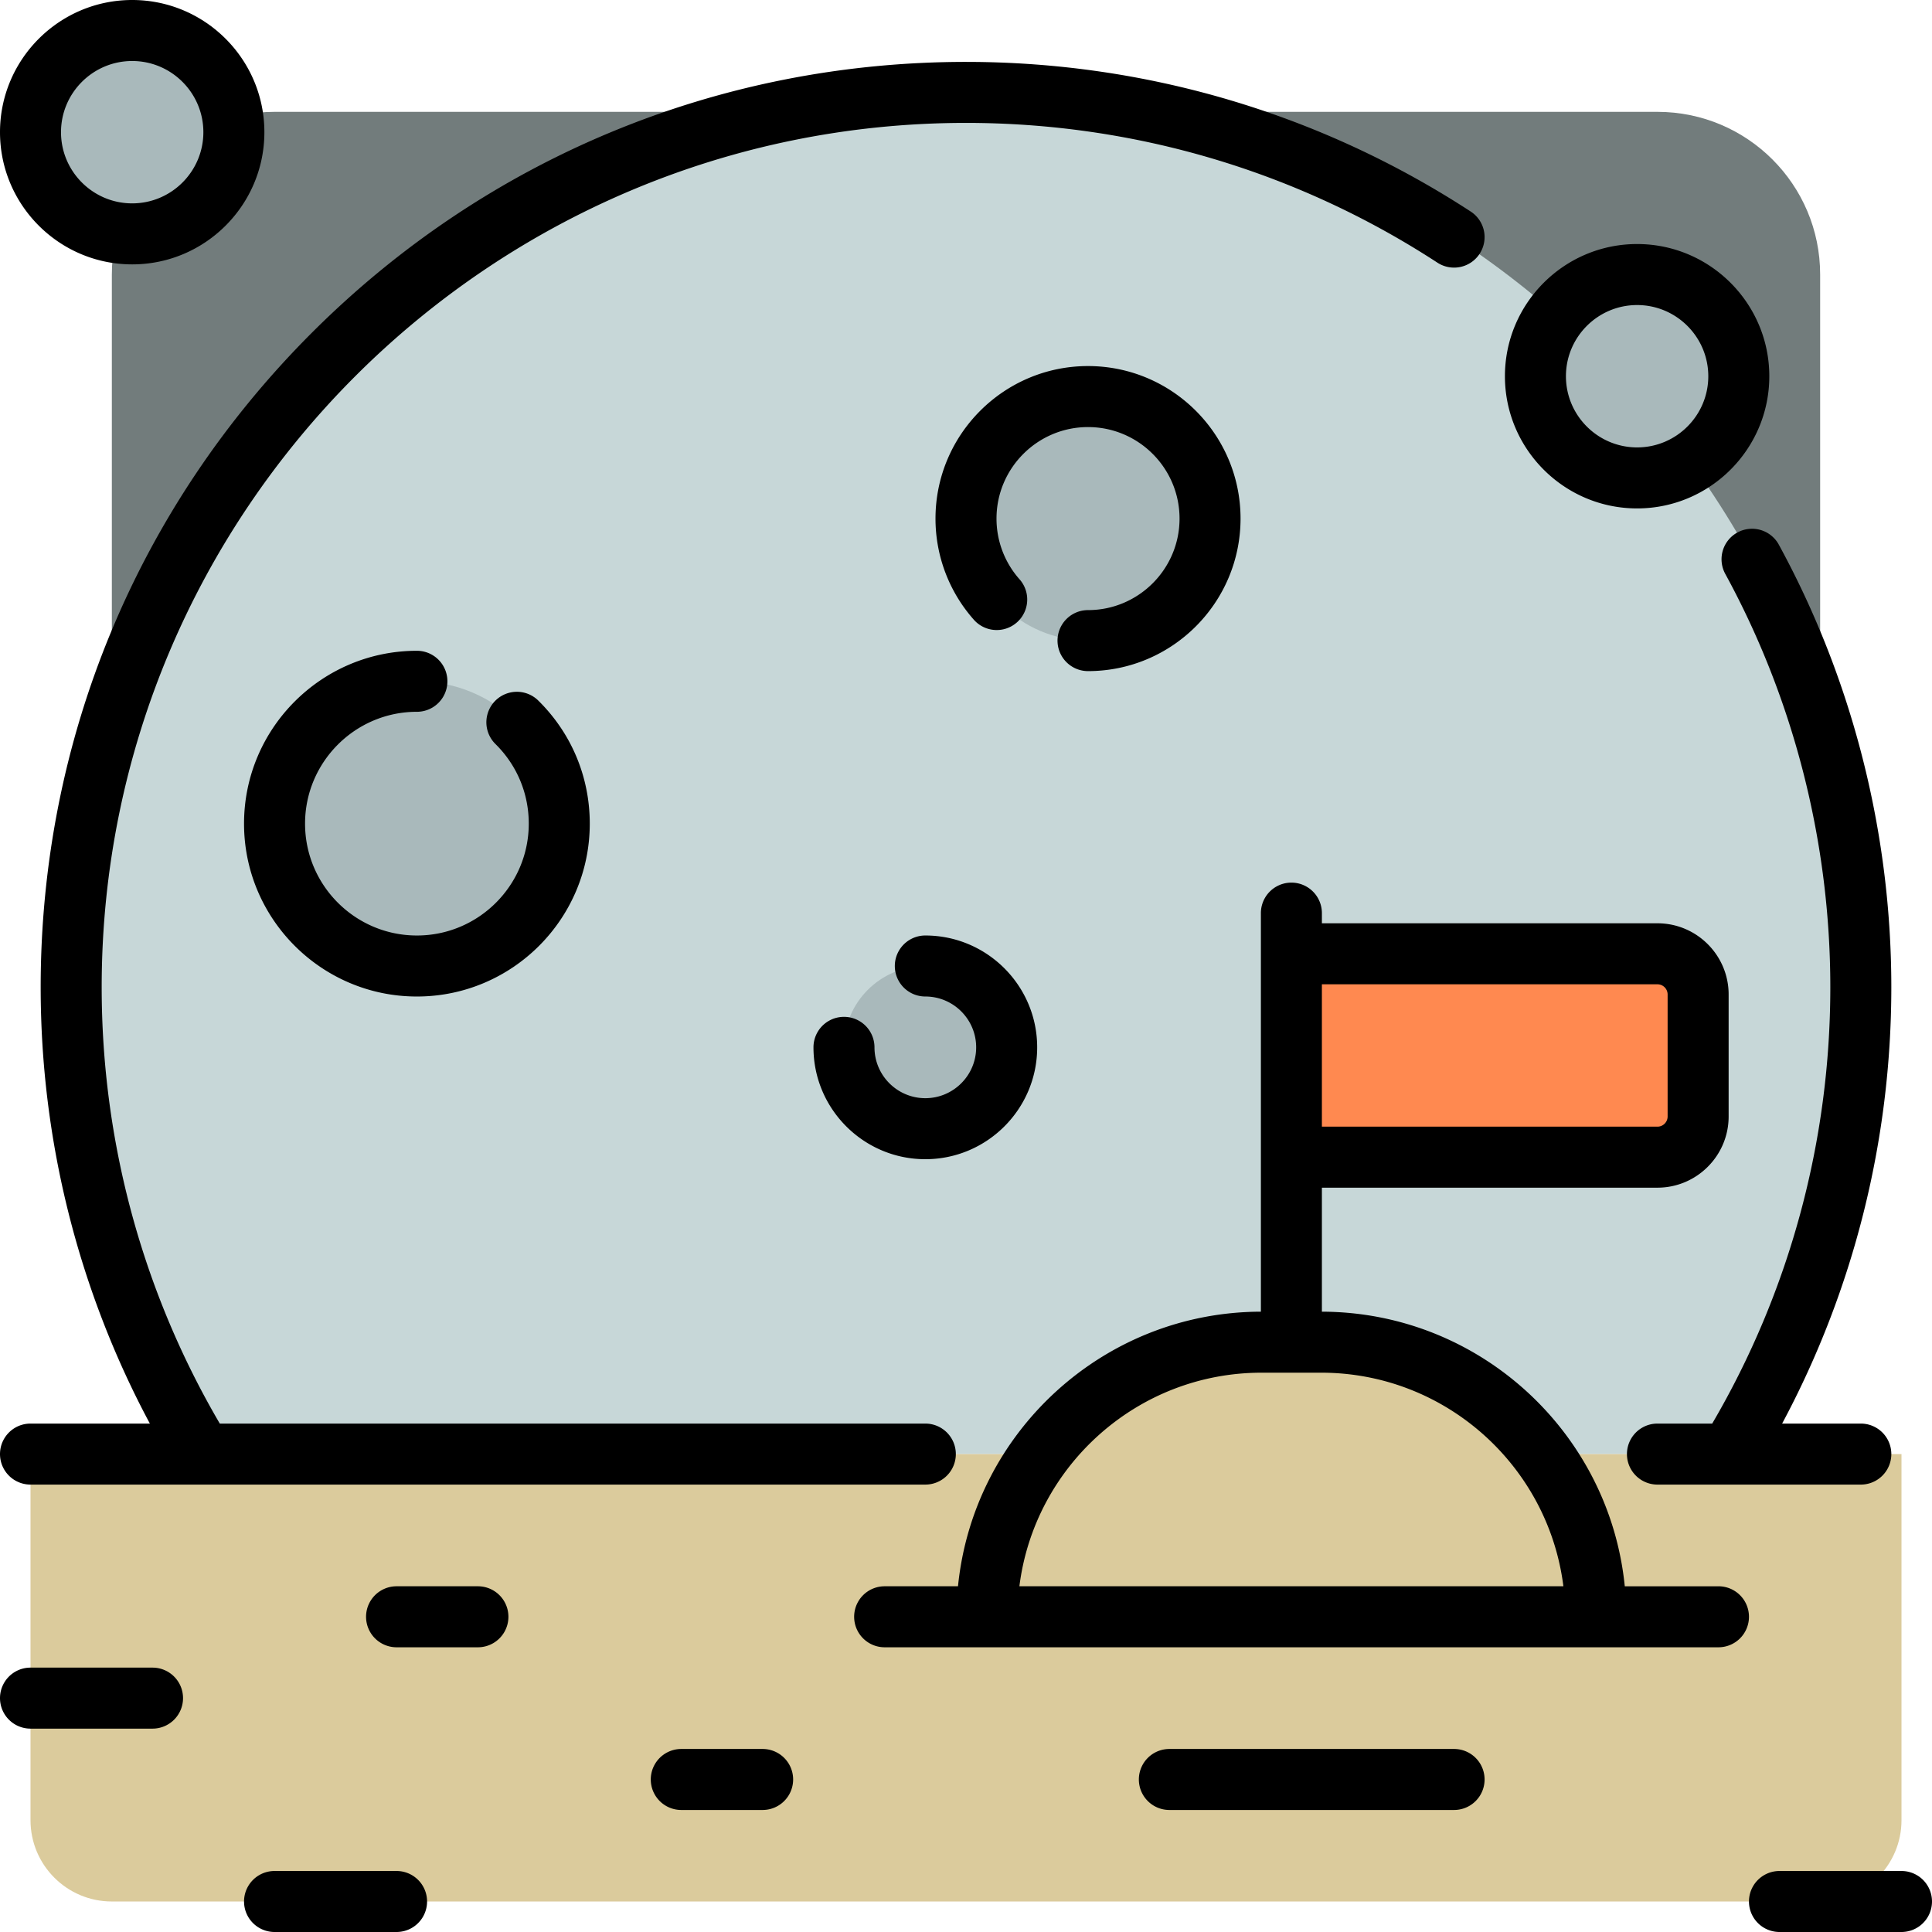 <svg xmlns="http://www.w3.org/2000/svg" viewBox="0 0 512 512"><path d="M439.242 299.116H72.758c-23.812 0-43.116-19.304-43.116-43.116V72.758c0-23.812 19.304-43.116 43.116-43.116h366.484c23.812 0 43.116 19.304 43.116 43.116V256c0 23.812-19.304 43.116-43.116 43.116z" fill="#727c7c"/><path d="M53.668 385.347c-22.073-36.02-34.805-78.383-34.805-123.724 0-130.967 106.17-237.136 237.137-237.136s237.137 106.169 237.137 237.137c0 45.341-12.732 87.704-34.805 123.724H53.668z" fill="#c7d7d8"/><path d="M320.674 137.432c0 17.86-14.477 32.337-32.337 32.337-17.86 0-32.337-14.477-32.337-32.337s14.477-32.337 32.337-32.337c17.859 0 32.337 14.477 32.337 32.337zM245.221 256c-11.906 0-21.558 9.651-21.558 21.558s9.651 21.558 21.558 21.558 21.558-9.651 21.558-21.558S257.127 256 245.221 256zm-134.737-75.453c-20.836 0-37.726 16.891-37.726 37.726S89.648 256 110.484 256s37.726-16.891 37.726-37.726-16.89-37.727-37.726-37.727zM433.853 72.758c-14.882 0-26.947 12.065-26.947 26.947s12.065 26.947 26.947 26.947c14.883 0 26.947-12.065 26.947-26.947s-12.065-26.947-26.947-26.947zM35.032 8.084c-14.882 0-26.947 12.065-26.947 26.947S20.15 61.978 35.032 61.978s26.947-12.065 26.947-26.947S49.914 8.084 35.032 8.084z" fill="#a9b9bb"/><path d="M503.916 482.358c0 11.906-9.651 21.558-21.558 21.558H29.642c-11.906 0-21.558-9.651-21.558-21.558v-97.011h495.832v97.011z" fill="#dbcb9c"/><path d="M439.242 307.2h-97.011v-53.895h97.011c5.953 0 10.779 4.826 10.779 10.779v32.337c0 5.953-4.826 10.779-10.779 10.779z" fill="#ff8950"/><path d="M422.9 429.002H261.563c0-40.19 32.58-72.771 72.771-72.771h15.797c40.189 0 72.769 32.581 72.769 72.771z" fill="#dbcb9c"/><path d="M48.505 450.021a8.084 8.084 0 01-8.084 8.084H8.084a8.084 8.084 0 010-16.168h32.337a8.084 8.084 0 018.084 8.084zm204.8-64.674a8.084 8.084 0 00-8.084-8.084H58.248c-20.493-34.974-31.301-74.854-31.301-115.64C26.947 135.323 129.7 32.571 256 32.571c44.569 0 87.77 12.808 124.931 37.038a8.084 8.084 0 108.83-13.544c-39.796-25.947-86.05-39.661-133.762-39.661-65.502 0-127.081 25.507-173.398 71.823S10.779 196.123 10.779 261.623c0 40.514 9.969 80.205 28.938 115.64H8.084a8.084 8.084 0 000 16.168H53.54l.136.001.136-.001h191.409a8.083 8.083 0 008.084-8.084zM0 35.032C0 15.716 15.716 0 35.032 0s35.032 15.716 35.032 35.032-15.717 35.031-35.032 35.031S0 54.347 0 35.032zm16.168 0c0 10.401 8.463 18.863 18.863 18.863s18.863-8.463 18.863-18.863-8.463-18.863-18.863-18.863-18.863 8.462-18.863 18.863zm382.653 64.673c0-19.316 15.716-35.032 35.032-35.032s35.032 15.716 35.032 35.032-15.716 35.032-35.032 35.032-35.032-15.716-35.032-35.032zm16.168 0c0 10.401 8.463 18.863 18.863 18.863 10.401 0 18.863-8.463 18.863-18.863s-8.463-18.863-18.863-18.863-18.863 8.463-18.863 18.863zm45.448 41.409a8.085 8.085 0 00-3.225 10.969c18.214 33.382 27.841 71.261 27.841 109.541 0 40.784-10.808 80.665-31.301 115.64h-14.51a8.084 8.084 0 000 16.168h18.946l.136.001.136-.001h34.677a8.084 8.084 0 000-16.168h-20.854c18.969-35.435 28.938-75.125 28.938-115.64 0-40.979-10.31-81.535-29.816-117.286a8.084 8.084 0 00-10.968-3.224zm-172.1 20.57a8.084 8.084 0 000 16.168c22.289 0 40.421-18.132 40.421-40.421S310.626 97.01 288.337 97.01c-22.289 0-40.421 18.132-40.421 40.421a40.353 40.353 0 0010.297 26.953 8.086 8.086 0 0012.047-10.785 24.201 24.201 0 01-6.175-16.167c0-13.373 10.879-24.253 24.253-24.253 13.373 0 24.253 10.879 24.253 24.253s-10.881 24.252-24.254 24.252zm-43.116 129.348c-7.43 0-13.474-6.044-13.474-13.474a8.084 8.084 0 00-16.168 0c0 16.345 13.297 29.642 29.642 29.642s29.642-13.297 29.642-29.642-13.297-29.642-29.642-29.642a8.084 8.084 0 000 16.168c7.43 0 13.474 6.044 13.474 13.474s-6.044 13.474-13.474 13.474zm140.126 172.463h-75.453a8.084 8.084 0 000 16.168h75.453a8.084 8.084 0 000-16.168zm-183.242 0h-21.558a8.084 8.084 0 000 16.168h21.558a8.084 8.084 0 000-16.168zm301.811 32.337h-32.337a8.084 8.084 0 000 16.168h32.337a8.084 8.084 0 000-16.168zm-40.421-67.369a8.084 8.084 0 01-8.084 8.084H234.442a8.084 8.084 0 010-16.168h19.438c4.065-40.739 38.498-72.675 80.268-72.771V241.987a8.084 8.084 0 0116.168 0v2.695h88.926c10.401 0 18.863 8.463 18.863 18.863v32.337c0 10.401-8.463 18.863-18.863 18.863h-88.926v32.863c41.77.096 76.203 32.031 80.268 72.771h24.827a8.085 8.085 0 018.084 8.084zM350.316 298.577h88.926a2.699 2.699 0 002.695-2.695v-32.337a2.699 2.699 0 00-2.695-2.695h-88.926v37.727zm63.998 121.802c-3.989-31.868-31.251-56.602-64.183-56.602h-15.797c-32.932 0-60.194 24.734-64.183 56.602h144.163zm-303.83-231.747a8.084 8.084 0 000-16.168c-25.26 0-45.811 20.55-45.811 45.811s20.55 45.811 45.811 45.811 45.811-20.55 45.811-45.811c0-12.411-4.882-24.031-13.746-32.718a8.085 8.085 0 00-11.318 11.546c5.737 5.622 8.896 13.142 8.896 21.172 0 16.345-13.297 29.642-29.642 29.642s-29.642-13.297-29.642-29.642 13.296-29.643 29.641-29.643zm-5.389 307.2H72.758a8.084 8.084 0 000 16.168h32.337a8.084 8.084 0 000-16.168zm21.558-75.453h-21.558a8.084 8.084 0 000 16.168h21.558a8.084 8.084 0 000-16.168z"/></svg>